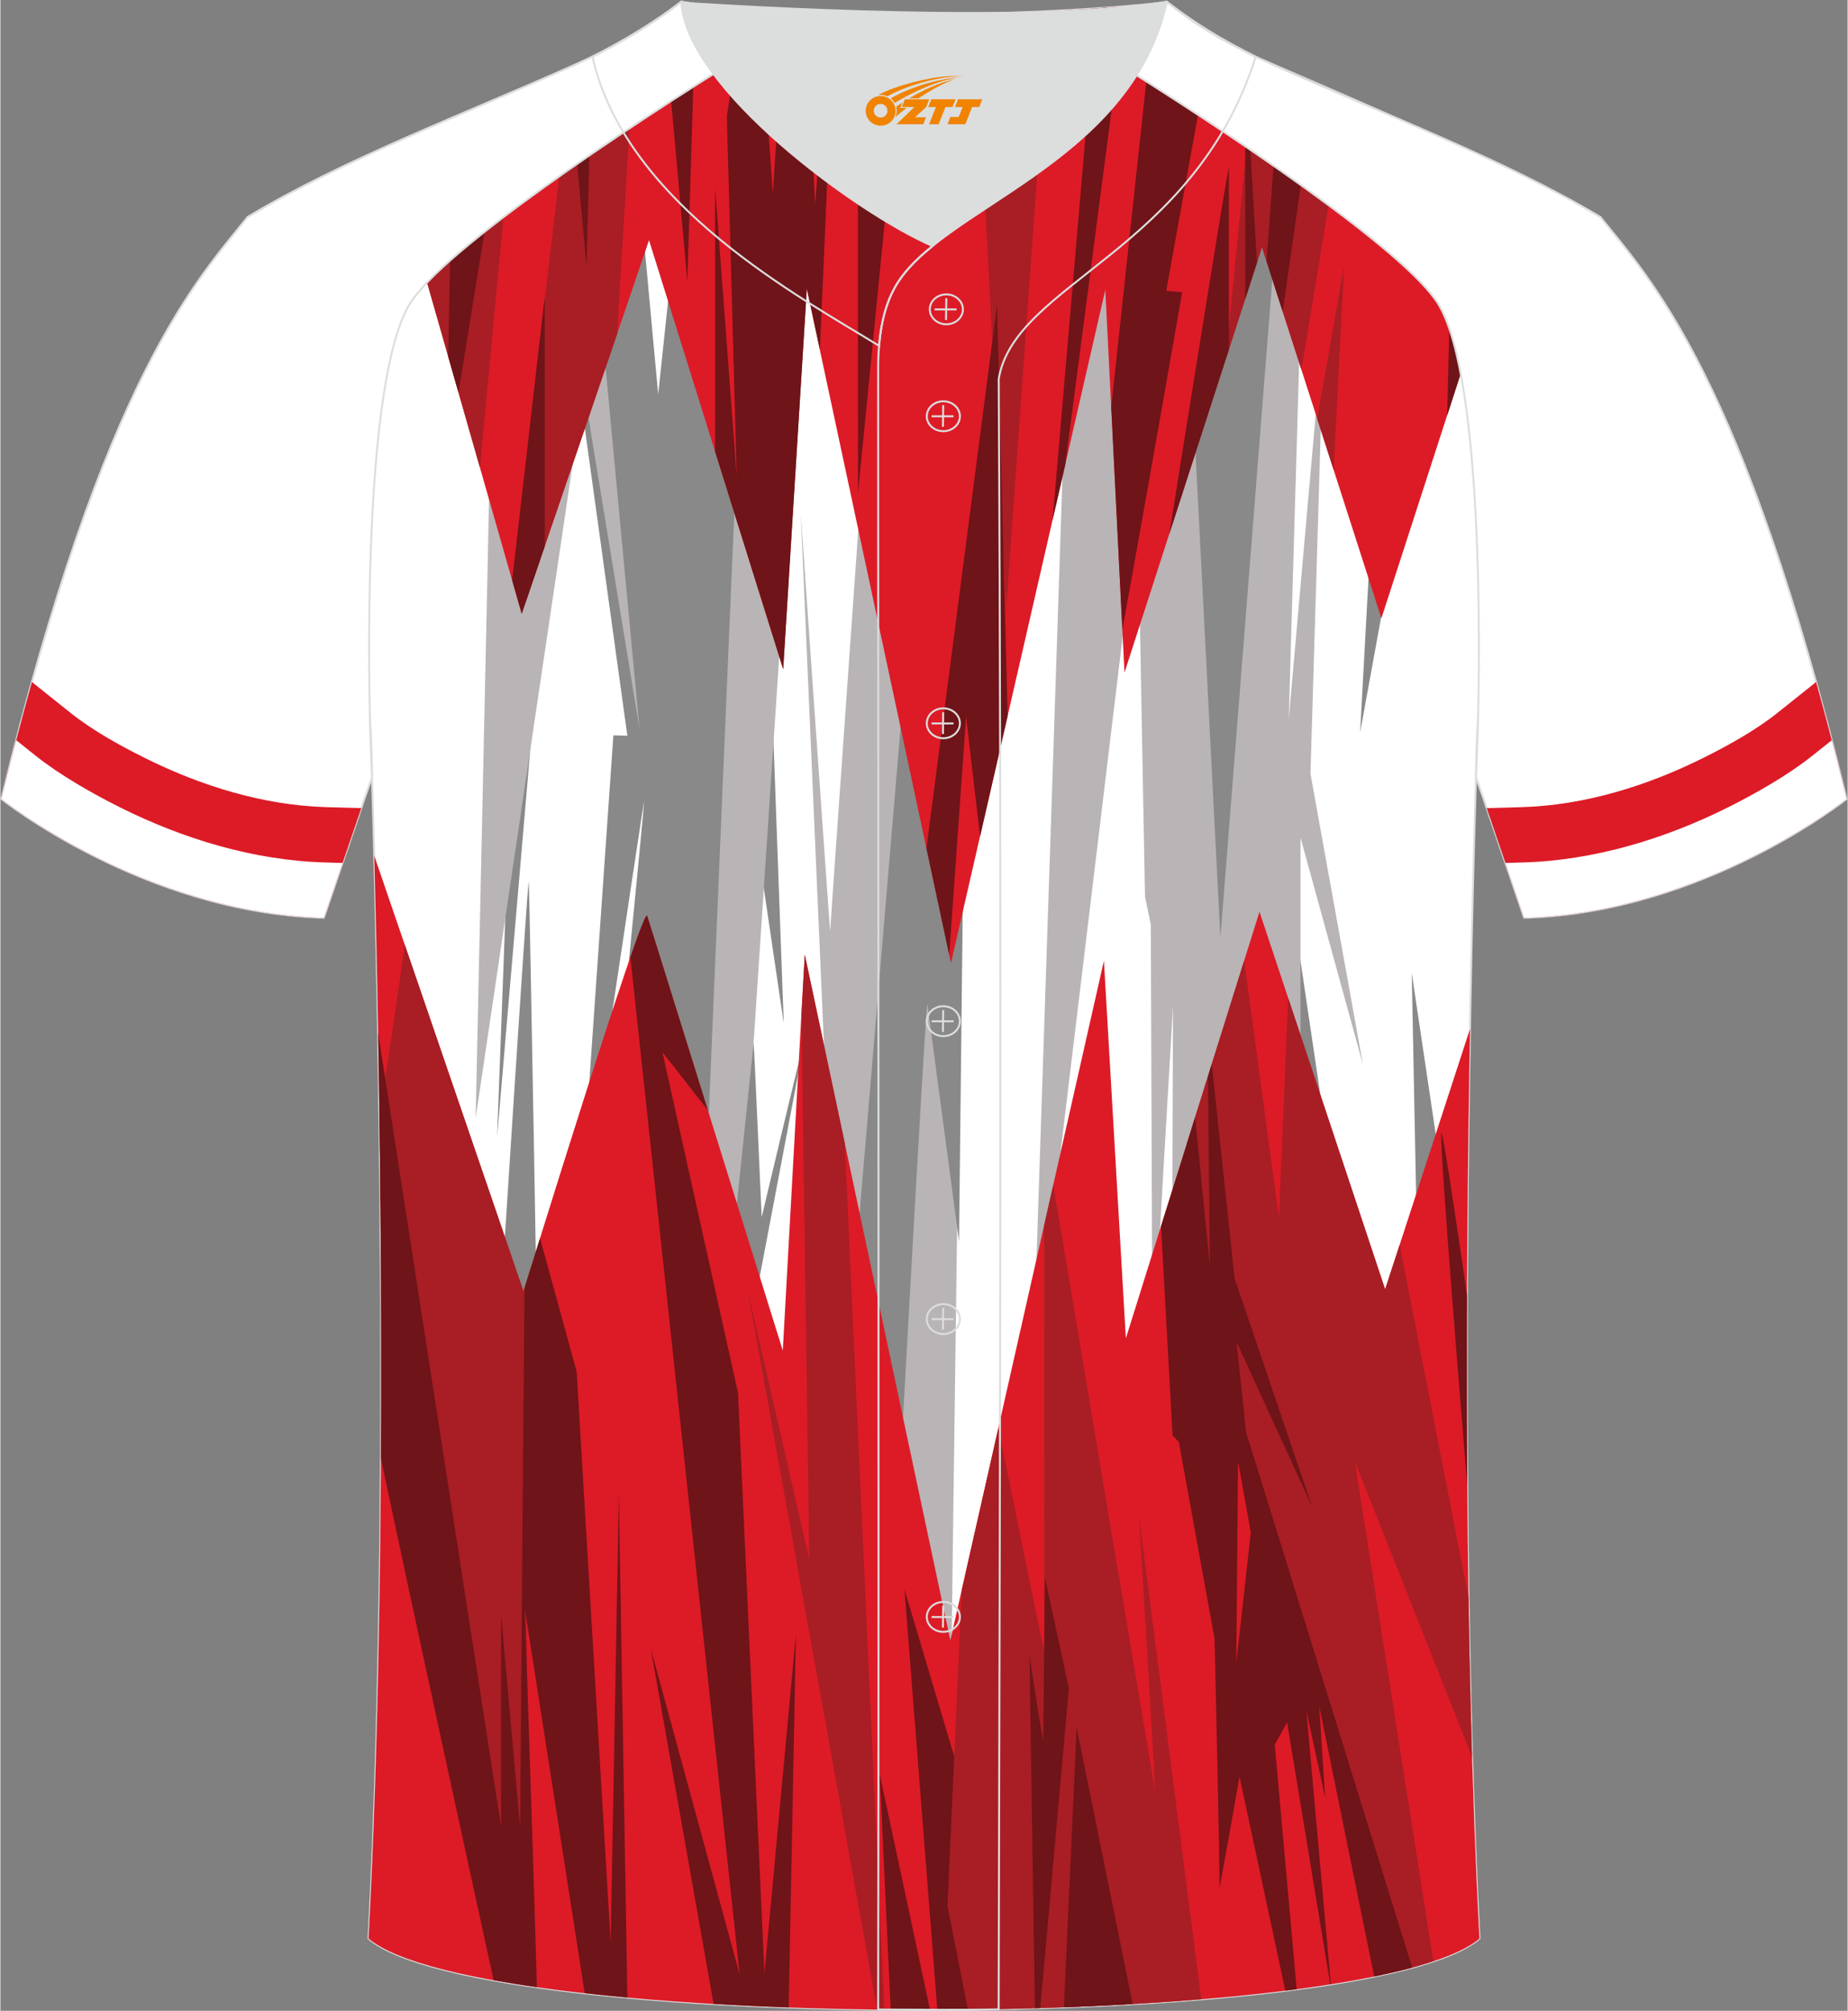 <?xml version="1.0" encoding="utf-8"?>
<!-- Generator: Adobe Illustrator 24.0.1, SVG Export Plug-In . SVG Version: 6.00 Build 0)  -->
<svg xmlns="http://www.w3.org/2000/svg" xmlns:xlink="http://www.w3.org/1999/xlink" version="1.1" id="_x37C_" x="0px" y="0px" width="380.86px" height="414.34px" viewBox="0 0 380.45 414.07" enable-background="new 0 0 380.45 414.07" xml:space="preserve">
<rect x="0" y="0" width="380.45" height="414.07" fill="#808080" stroke="none"/>
<path fill-rule="evenodd" clip-rule="evenodd" fill="#FFFFFF" stroke="#DCDDDD" stroke-width="0.401" stroke-miterlimit="22.926" d="  M304.62,399.2c-5.39-101.63-0.7-239.16-0.7-239.16c0-47.92,21.37-90.49,25.65-115.31c-15.8-9.54-66.87-31.23-71.06-33.01  c-6.39-2.7-12.78-7.19-18.32-11.34c-6.78,1.26-65.56,5.42-99.99,0c-6.46,5.04-13.94,9.39-21.45,12.77  c-21.89,9.83-48.14,19.66-67.88,31.58c4.3,24.82,25.66,67.4,25.66,115.31c0,0,4.69,137.52-0.7,239.16  C99.03,418.76,281.41,418.76,304.62,399.2z"/>
<g>
	<g>
		<path fill-rule="evenodd" clip-rule="evenodd" fill="#888988" d="M102.45,277.37c0,0,6.16-96.8,6.36-95.79    c0.2,1.02,1.99,107.18,1.99,107.18L102.45,277.37z"/>
		<polygon fill-rule="evenodd" clip-rule="evenodd" fill="#888988" points="110.52,138.13 102.3,234.14 105.41,151.09   "/>
		<path fill-rule="evenodd" clip-rule="evenodd" fill="#888988" d="M149.93,264.66c0,0,5.07-51.4,5.22-49.72    c0.15,1.68,1.64,35.69,1.64,35.69s9.24-38.89,8.94-37.06c-0.3,1.83-11.33,59.79-11.33,59.79L149.93,264.66z"/>
		<polygon fill-rule="evenodd" clip-rule="evenodd" fill="#888988" points="158.66,137.07 161.34,210.74 153.29,156.14   "/>
		<path fill-rule="evenodd" clip-rule="evenodd" fill="#B9B4B6" d="M171.36,254.91l-6.52-149.19c0,0,6.06,86.99,6.06,86.04    c0-0.95,7.92-112.73,7.92-112.73s13.51,28.84,13.51,30.03c0,1.19-14.21,160.87-14.21,160.87L171.36,254.91z"/>
		<polygon fill-rule="evenodd" clip-rule="evenodd" fill="#B9B4B6" points="195.76,348.68 197.45,222.6 190.92,193.25     178.11,307.92   "/>
		<polygon fill-rule="evenodd" clip-rule="evenodd" fill="#B9B4B6" points="212.52,285.58 220.89,33.48 242.9,33.48   "/>
		<polygon fill-rule="evenodd" clip-rule="evenodd" fill="#888988" points="284.15,75.31 280.05,150.81 295.14,68.06   "/>
		<polygon fill-rule="evenodd" clip-rule="evenodd" fill="#888988" points="291.87,260.93 290.68,200.37 298.43,252.39   "/>
		<polygon fill-rule="evenodd" clip-rule="evenodd" fill="#888988" points="276.06,253.81 265.07,179.64 263.95,247.51   "/>
		<path fill-rule="evenodd" clip-rule="evenodd" fill="#888988" d="M242.9,24.47l-2.33,106.18l9.99,71.4c0,0,11.5-49.46,11.19-50.97    c-0.31-1.52,6.55-133.3,6.55-133.3L242.9,24.47z"/>
		<polygon fill-rule="evenodd" clip-rule="evenodd" fill="#B9B4B6" points="237.27,279.77 236.94,190.41 235.74,184.61     233.94,87.43 244.51,61.27 251.27,193.07 263.86,33.5 268.7,33.11 265.35,148.08 272.62,65.91 269.82,159.33 280.63,219.2     267.77,172.49 267.77,226.53 241.28,275.36 241.51,207.2   "/>
		<path fill-rule="evenodd" clip-rule="evenodd" fill="#888988" d="M185.33,302.33c0,0,5.34-97.47,5.59-95.57l6.52,48.86    l1.45-130.15l-11.23-2.36L175,273.11L185.33,302.33z"/>
		<polygon fill-rule="evenodd" clip-rule="evenodd" fill="#B9B4B6" points="101.3,72.96 97.88,230.25 122.73,62.79   "/>
		<polygon fill-rule="evenodd" clip-rule="evenodd" fill="#B9B4B6" points="164.58,72.27 155.11,214.98 149.93,264.66     139.98,258.92 148.18,57.2   "/>
		<polygon fill-rule="evenodd" clip-rule="evenodd" fill="#B9B4B6" points="116.74,63.59 130.75,153.17 134,141.8 123.58,46.67       "/>
		<path fill-rule="evenodd" clip-rule="evenodd" fill="#888988" d="M119.04,255.14l7.21-103.72l2.88,0.09L118.74,76.4l0.88,0.47    l12.01,73.21L121.1,37.88l9.8-6.25l4.58,49.59l5.72-54.02c0,0,13.36,5.21,13.1,6.9c-0.25,1.69-9.34,217.39-9.34,217.39    l-21.07,2.64c0,0,8.94-89.85,8.68-89.07C132.33,165.84,119.04,255.14,119.04,255.14z"/>
	</g>
	<g>
		<path fill-rule="evenodd" clip-rule="evenodd" fill="#DC1B27" d="M77.01,176.24l30.73,89.69c0,0,24.65-79.86,25.47-77.34    c0.82,2.52,27.93,89.52,27.93,89.52l4.52-81.54l29.99,141.22l31.63-139.96l4.52,77.76l27.52-87.84l25.88,77.76l17.47-53.61    c-0.87,49.33-1.35,125.04,1.95,187.3c-23.21,19.56-205.59,19.56-228.79-0.01C80.11,318.63,78.05,215.54,77.01,176.24z"/>
		<g>
			<path fill-rule="evenodd" clip-rule="evenodd" fill="#A81E24" d="M288.19,256.33l14.18,72.62c0.17,10.98,0.41,21.98,0.73,32.83     l-24.16-60.89l16.19,102.96c-2.34,0.78-4.99,1.52-7.92,2.21l-29.33-102.69l-10.56-36.98l-2.95-30.93l11.8-37.66l7.16,52.91     l1.89-45.22l19.98,60.02L288.19,256.33z"/>
			<path fill-rule="evenodd" clip-rule="evenodd" fill="#6F1418" d="M146.89,412.65l-12.95-73.22l18.32,67.16l-22.51-209.5     c1.96-5.65,3.28-9.05,3.46-8.5c0.38,1.15,6.24,19.95,12.5,40.03l-9.36-11.97l15.57,70.13l5.44,119.57l6.49-69.89l-1.49,76.91     C157.11,413.19,151.94,412.95,146.89,412.65z"/>
			<path fill-rule="evenodd" clip-rule="evenodd" fill="#6F1418" d="M183.37,413.83l-2.26-48.49l10.36,48.52     C188.77,413.87,186.07,413.86,183.37,413.83L183.37,413.83z M192.97,413.86c3.25-0.01,6.5-0.04,9.73-0.09l-3.46-42.73     l-13.04-43.76L192.97,413.86z"/>
			<path fill-rule="evenodd" clip-rule="evenodd" fill="#6F1418" d="M264.64,409.92l-9.42-44.06c0,0-4.37,24.81-4.17,22.78     c0.2-2.03-0.99-51.25-0.99-51.25l-7.35-40.47l-1.29-1.32l-2.38-43.08l7.04-22.47c1.26,12.98,3.02,30.82,3.02,30.36     c0-0.5-0.24-24.23-0.39-38.74l0.79-2.53l4.69,44.08l15.98,47.06l-15.57-33.94l1.97,18.59l34.21,110.24     c-2.4,0.65-5.01,1.26-7.83,1.84l-11.32-55.67l1.22,18.85l-3.87-17.91l5.04,56.33l-0.12,0.02l-8.89-53.95l-2.54,4.58l4.52,50.37     C266.21,409.72,265.43,409.82,264.64,409.92L264.64,409.92z M254.54,342.43l2.99-26.84l-2.62-14.62L254.54,342.43z"/>
			<path fill-rule="evenodd" clip-rule="evenodd" fill="#6F1418" d="M302.06,266.72c-2.72-18.83-4.92-33.26-5.26-33.38     c-0.53-0.18,2.43,37.47,5.32,72.72C302.02,292.61,302.01,279.39,302.06,266.72z"/>
			<path fill-rule="evenodd" clip-rule="evenodd" fill="#A81E24" d="M166.59,321.03L154,266.17l26.57,147.64     c0.49,0.01,0.98,0.01,1.47,0.01l-8.14-178.47l-8.23-38.77l-0.69,12.47L166.59,321.03z"/>
			<path fill-rule="evenodd" clip-rule="evenodd" fill="#A81E24" d="M247.33,411.69l-12.81-99.34c0,0,3.49,57.44,3.26,56.24     c-0.19-0.98-15.49-92.15-20.93-124.55l-1.89,8.36l0.03,87.84l-9.45-46.13L198,327.41l-2.94,65.04l4.21,21.37     C216,413.63,232.48,412.92,247.33,411.69z"/>
			<path fill-rule="evenodd" clip-rule="evenodd" fill="#6F1418" d="M213.06,413.54l-1.11-72.76c0,0,2.86,19.36,2.86,17.25     c0-2.12,0.32-33.19,0.32-33.19l4.93,22.78l-5.88,65.89C213.81,413.52,213.44,413.53,213.06,413.54z"/>
			<path fill-rule="evenodd" clip-rule="evenodd" fill="#6F1418" d="M219.04,413.35l2.62-57.6l11.55,56.93     C228.57,412.95,223.84,413.17,219.04,413.35z"/>
			<path fill-rule="evenodd" clip-rule="evenodd" fill="#A81E24" d="M83.28,194.53c-1.26,9.41-3.76,25.64-5.21,35.27     c0.08,5.6,0.14,11.43,0.2,17.44c2.83,20.23,9.35,65.06,9.35,65.06l15.37,72.44c0,0,3.21-2.09,4.96-2.15     c1.75-0.06-0.31-79.46-0.31-79.46l1.69-42.3c-0.99,3.2-1.58,5.1-1.58,5.1L83.28,194.53z"/>
			<path fill-rule="evenodd" clip-rule="evenodd" fill="#6F1418" d="M78.38,300.33c6.7,31.78,17.45,81.1,23.21,107.44     c2.82,0.51,5.78,0.99,8.91,1.43c-0.72-26.13-2.49-77.95-2.49-77.95l12.34,79.19c2.85,0.32,5.77,0.62,8.78,0.89l-1.75-103.74     l-1.69,92.38l-7-117.54l-7.55-27.47c-1.6,5.13-2.76,8.88-3.2,10.31l-0.9,111.07l-3.92-43.93v43.76l-25.32-163.5     C78.23,237.14,78.56,267.94,78.38,300.33z"/>
		</g>
	</g>
	<g>
		<path fill-rule="evenodd" clip-rule="evenodd" fill="#DC1B27" d="M71.89,119.09l12.42-73.4l23.06,80.7l26.22-76.93l27.62,88.33    l4.87-78.36l29.7,138.9l31.79-138.67l3.95,78.83l28.31-87.62l24.6,76.46l25.02-77.23l7.15,38.79c5.44-17.66,11-32.78,12.97-44.17    c-15.8-9.54-66.87-31.23-71.06-33.01c-5.87-2.48-11.73-6.46-16.94-10.32L228.99,1.5c-16.85,1.25-48.53,2.57-74.16,0.54    l-16.99,0.12c-5.89,4.28-12.47,8.01-19.08,10.98c-21.89,9.83-48.14,19.66-67.88,31.58C53.9,62.17,65.36,88.4,71.89,119.09z"/>
		<g>
			<g>
				<path fill-rule="evenodd" clip-rule="evenodd" fill="#A81E24" d="M200.75,2.88L207.17,125l8.76-122.7      C211.25,2.53,206.13,2.73,200.75,2.88z"/>
				<path fill-rule="evenodd" clip-rule="evenodd" fill="#A81E24" d="M108.19,123.98l2.7-51.92l6.92-58.49l0.95-0.42      c4.05-1.82,8.1-3.93,11.98-6.27l-3.72,61.9L108.19,123.98z"/>
				<path fill-rule="evenodd" clip-rule="evenodd" fill="#A81E24" d="M98.77,96.28l7.29-77.59c-6.63,2.84-13.44,5.7-20.19,8.65      l0.17,24.39L98.77,96.28z"/>
				<path fill-rule="evenodd" clip-rule="evenodd" fill="#A81E24" d="M277.28,19.82l-9.32,56.31l-8.12-25.25l-7.45,23.05l6.1-62.23      l0.03,0.01C260.02,12.36,267.53,15.55,277.28,19.82z"/>
				<polygon fill-rule="evenodd" clip-rule="evenodd" fill="#A81E24" points="271.21,86.24 276.75,54.63 274.6,96.77     "/>
			</g>
			<path fill-rule="evenodd" clip-rule="evenodd" fill="#6F1418" d="M93.2,24.17l-0.97,49.24l2.12,7.43l9.94-61.41     C100.63,21,96.92,22.58,93.2,24.17z"/>
			<path fill-rule="evenodd" clip-rule="evenodd" fill="#6F1418" d="M116.97,13.94l3.77,41.07l1.02-43.27c-1,0.48-2,0.95-3,1.4     C118.16,13.41,117.57,13.68,116.97,13.94z"/>
			<path fill-rule="evenodd" clip-rule="evenodd" fill="#6F1418" d="M136.56,3.08c2.19,24.53,4.93,54.93,4.93,54.93l1.69-55.89     l-5.34,0.04C137.41,2.47,136.99,2.78,136.56,3.08z"/>
			<polygon fill-rule="evenodd" clip-rule="evenodd" fill="#6F1418" points="105.4,119.48 112.11,61.12 112.11,112.49      107.37,126.39    "/>
			<path fill-rule="evenodd" clip-rule="evenodd" fill="#6F1418" d="M147.2,92.97V38.7l4.46,59.46l-2.04-74.08l3.15-21.91     l-4.08,12.6l-0.11-12.68l6.26-0.05c0.54,0.04,1.07,0.08,1.61,0.12l2.64,37.68l2.45-37.35c1.4,0.08,2.82,0.15,4.25,0.21     l2.03,39.42l2.83-39.24l1.15,0.03l-3.02,69.07l-2.68-12.55l-4.87,78.36L147.2,92.97z"/>
			<path fill-rule="evenodd" clip-rule="evenodd" fill="#6F1418" d="M176.62,101.72V29.66l3.16,8.99l2.44-35.57     c1.38,0.01,2.75,0.01,4.12,0.01C182.33,43.72,176.62,101.72,176.62,101.72z"/>
			<path fill-rule="evenodd" clip-rule="evenodd" fill="#6F1418" d="M190.73,174.68L205.28,62.7l2.17,84.75l-5.67,24.75     c-1.4-11.59-2.88-24.73-2.88-24.73l-3.48,49.14L190.73,174.68z"/>
			<path fill-rule="evenodd" clip-rule="evenodd" fill="#6F1418" d="M216.71,107.07l9.03-105.34c1.13-0.08,2.22-0.15,3.25-0.23     l2.64-0.02l-12.32,94.25L216.71,107.07z"/>
			<path fill-rule="evenodd" clip-rule="evenodd" fill="#6F1418" d="M237.66,1.43l-8.87,82.38l2.29,45.82     c5.15-28.26,12.32-69.45,12.32-69.45l-3.29-0.3L249.67,7c-2.8-1.77-5.53-3.7-8.09-5.59L237.66,1.43z"/>
			<path fill-rule="evenodd" clip-rule="evenodd" fill="#6F1418" d="M240.75,109.96c4.53-28.45,12.28-76.93,12.28-75.45v37.45     L240.75,109.96z"/>
			<polygon fill-rule="evenodd" clip-rule="evenodd" fill="#6F1418" points="256.38,61.58 256.38,12.58 258.8,54.1    "/>
			<path fill-rule="evenodd" clip-rule="evenodd" fill="#6F1418" d="M263.7,13.93l-2.92,39.89l3.32,10.32l6.76-47.12     C268.11,15.83,265.68,14.78,263.7,13.93z"/>
			<path fill-rule="evenodd" clip-rule="evenodd" fill="#6F1418" d="M276.59,19.52l1.51,24.82h5.37l-0.73-22.12     C280.61,21.28,278.55,20.38,276.59,19.52z"/>
			<path fill-rule="evenodd" clip-rule="evenodd" fill="#6F1418" d="M299.35,29.69l-1.38,55.89l5.97-18.43l5.18-32.91     C305.96,32.74,302.67,31.21,299.35,29.69z"/>
			<path fill-rule="evenodd" clip-rule="evenodd" fill="#A81E24" d="M322.21,40.67L323.59,67c2.68-8.44,4.89-15.94,5.98-22.27     C327.61,43.55,325.1,42.17,322.21,40.67z"/>
			<path fill-rule="evenodd" clip-rule="evenodd" fill="#A81E24" d="M73.42,32.94l-9.37,56.6c-4.5-14.66-9.11-27.6-11.74-38.13     l0.78-8.01C59.39,39.74,66.27,36.27,73.42,32.94z"/>
			<path fill-rule="evenodd" clip-rule="evenodd" fill="#A81E24" d="M67.17,100.13l6.43-36.72l-2.63,51.54     C69.81,109.87,68.52,104.92,67.17,100.13z"/>
			<path fill-rule="evenodd" clip-rule="evenodd" fill="#6F1418" d="M52.21,50.99l1.26-7.8c1.47-0.85,2.97-1.69,4.49-2.52v29.74     C55.66,63.28,53.63,56.76,52.21,50.99z"/>
			<path fill-rule="evenodd" clip-rule="evenodd" fill="#6F1418" d="M322.74,69.68c-1.58-12.82-2.97-23.96-3.83-30.69l-0.95-0.47     v46.04C319.6,79.35,321.23,74.38,322.74,69.68z"/>
		</g>
	</g>
</g>
<path fill-rule="evenodd" clip-rule="evenodd" fill="#FFFFFF" stroke="#DCDDDD" stroke-width="0.401" stroke-miterlimit="22.926" d="  M303.92,160.05L303.92,160.05c1.03-20.56,1.79-81.86-7.78-97.46c-6.74-10.98-43.54-35.63-68.76-51.24  c-5.55-3.42-10.56-6.41-14.58-8.75c10.01-0.3,19.55-0.97,27.46-2.21c6.33,4.94,14.29,9.57,21.65,12.86  c21.84,9.8,47.99,19.6,67.67,31.49c10.26,12.85,29.42,32.52,50.64,119.78c0,0-29.26,23.43-66.39,24.46  C312.83,186.06,304.03,160.19,303.92,160.05z"/>
<g>
	<path fill-rule="evenodd" clip-rule="evenodd" fill="#DC1B27" d="M366.02,146.78c-4.49,3.59-10.17,6.74-15.32,9.3   c-11.58,5.77-24.5,9.78-37.5,10.13l-7.08,0.2c2.71,7.9,7.03,20.57,7.71,22.56c37.13-1.03,66.39-24.46,66.39-24.46   c-2.11-8.68-4.2-16.67-6.26-24.07L366.02,146.78z"/>
	<path fill-rule="evenodd" clip-rule="evenodd" fill="#FFFFFF" d="M373.12,155.67c-4.95,3.95-11.72,7.79-17.34,10.6   c-13.07,6.52-27.59,10.92-42.26,11.33l-3.54,0.1c1.83,5.35,3.46,10.12,3.85,11.28c37.13-1.03,66.39-24.46,66.39-24.46   c-1.02-4.18-2.03-8.21-3.04-12.08L373.12,155.67z"/>
</g>
<path fill-rule="evenodd" clip-rule="evenodd" fill="#FFFFFF" stroke="#DCDDDD" stroke-width="0.401" stroke-miterlimit="22.926" d="  M76.53,160.05L76.53,160.05c-1.03-20.56-1.79-81.86,7.78-97.46c6.74-10.98,43.54-35.63,68.76-51.24c5.55-3.42,10.56-6.41,14.58-8.75  c-10.01-0.3-19.55-0.97-27.46-2.21c-6.33,4.94-14.29,9.57-21.65,12.86c-21.84,9.8-47.99,19.6-67.67,31.49  C40.61,57.58,21.45,77.25,0.22,164.51c0,0,29.26,23.43,66.39,24.46C67.61,186.06,76.42,160.19,76.53,160.05z"/>
<g>
	<path fill-rule="evenodd" clip-rule="evenodd" fill="#DC1B27" d="M14.43,146.78c4.49,3.59,10.17,6.74,15.32,9.3   c11.58,5.77,24.5,9.78,37.5,10.13l7.08,0.2c-2.71,7.9-7.03,20.57-7.71,22.56c-37.13-1.03-66.39-24.46-66.39-24.46   c2.11-8.68,4.2-16.67,6.26-24.07L14.43,146.78z"/>
	<path fill-rule="evenodd" clip-rule="evenodd" fill="#FFFFFF" d="M7.33,155.67c4.95,3.95,11.72,7.79,17.34,10.6   c13.07,6.52,27.59,10.92,42.26,11.33l3.54,0.1c-1.83,5.35-3.46,10.12-3.85,11.28c-37.13-1.03-66.39-24.46-66.39-24.46   c1.02-4.18,2.03-8.21,3.04-12.08L7.33,155.67z"/>
</g>
<path fill-rule="evenodd" clip-rule="evenodd" fill="#DCDDDD" d="M191.99,50.66c14.81-11.98,42.14-22.83,48.25-50.27  c-34.6,4.8-100.04-0.19-99.99,0C141.14,18.02,176.2,43.82,191.99,50.66z"/>
<path fill-rule="evenodd" clip-rule="evenodd" fill="none" stroke="#DCDDDD" stroke-width="0.401" stroke-miterlimit="22.926" d="  M140.26,0.39c-5.89,4.42-11.78,7.9-18.3,11.33c6.83,30.51,43.24,49.73,59.01,59.49c0.43-5.17,1.57-9,3.21-11.94  c1.67-3.07,4.41-5.86,7.8-8.61C176.19,43.81,141.14,18.02,140.26,0.39z"/>
<path fill-rule="evenodd" clip-rule="evenodd" fill="none" stroke="#DCDDDD" stroke-width="0.401" stroke-miterlimit="22.926" d="  M258.53,11.72c-7.75-3.99-10.64-5.36-18.29-11.33c-7.51,33.73-47.07,42.4-56.06,58.88c-2.05,3.7-3.32,8.77-3.4,16.13  c0,112.84,0.19,225.57,0,338.41c8.37,0,16.45,0.13,24.82-0.03c0.26-111.84,0.66-223.91,0.01-335.74  C208.9,58.22,245.84,51.86,258.53,11.72z"/>
<path fill-rule="evenodd" clip-rule="evenodd" fill="none" stroke="#DCDDDD" stroke-width="0.401" stroke-miterlimit="22.926" d="  M198.24,63.7c0-1.69-1.53-3.08-3.41-3.08c-1.88,0-3.41,1.38-3.41,3.08c0,1.69,1.53,3.08,3.41,3.08  C196.71,66.77,198.24,65.39,198.24,63.7z"/>
<line fill-rule="evenodd" clip-rule="evenodd" fill="none" stroke="#DCDDDD" stroke-width="0.401" stroke-miterlimit="22.926" x1="194.82" y1="61.4" x2="194.76" y2="65.89"/>
<line fill-rule="evenodd" clip-rule="evenodd" fill="none" stroke="#DCDDDD" stroke-width="0.401" stroke-miterlimit="22.926" x1="192.41" y1="63.71" x2="196.94" y2="63.71"/>
<path fill-rule="evenodd" clip-rule="evenodd" fill="none" stroke="#DCDDDD" stroke-width="0.401" stroke-miterlimit="22.926" d="  M194.21,88.79c1.87,0,3.41-1.38,3.41-3.08c0-1.69-1.54-3.08-3.41-3.08c-1.87,0-3.41,1.38-3.41,3.08  C190.79,87.41,192.32,88.79,194.21,88.79z"/>
<line fill-rule="evenodd" clip-rule="evenodd" fill="none" stroke="#DCDDDD" stroke-width="0.401" stroke-miterlimit="22.926" x1="194.18" y1="83.42" x2="194.13" y2="87.9"/>
<line fill-rule="evenodd" clip-rule="evenodd" fill="none" stroke="#DCDDDD" stroke-width="0.401" stroke-miterlimit="22.926" x1="191.79" y1="85.72" x2="196.31" y2="85.72"/>
<path fill-rule="evenodd" clip-rule="evenodd" fill="none" stroke="#DCDDDD" stroke-width="0.401" stroke-miterlimit="22.926" d="  M194.21,152.02c1.87,0,3.41-1.38,3.41-3.08c0-1.69-1.54-3.08-3.41-3.08c-1.87,0-3.41,1.38-3.41,3.08  C190.79,150.64,192.32,152.02,194.21,152.02z"/>
<line fill-rule="evenodd" clip-rule="evenodd" fill="none" stroke="#DCDDDD" stroke-width="0.401" stroke-miterlimit="22.926" x1="194.18" y1="146.66" x2="194.13" y2="151.15"/>
<line fill-rule="evenodd" clip-rule="evenodd" fill="none" stroke="#DCDDDD" stroke-width="0.401" stroke-miterlimit="22.926" x1="191.79" y1="148.97" x2="196.31" y2="148.97"/>
<path fill-rule="evenodd" clip-rule="evenodd" fill="none" stroke="#DCDDDD" stroke-width="0.401" stroke-miterlimit="22.926" d="  M194.21,213.36c1.87,0,3.41-1.38,3.41-3.08c0-1.69-1.54-3.08-3.41-3.08c-1.87,0-3.41,1.37-3.41,3.08  C190.79,211.98,192.32,213.36,194.21,213.36z"/>
<line fill-rule="evenodd" clip-rule="evenodd" fill="none" stroke="#DCDDDD" stroke-width="0.401" stroke-miterlimit="22.926" x1="194.18" y1="208" x2="194.13" y2="212.49"/>
<line fill-rule="evenodd" clip-rule="evenodd" fill="none" stroke="#DCDDDD" stroke-width="0.401" stroke-miterlimit="22.926" x1="191.79" y1="210.3" x2="196.31" y2="210.3"/>
<path fill-rule="evenodd" clip-rule="evenodd" fill="none" stroke="#DCDDDD" stroke-width="0.401" stroke-miterlimit="22.926" d="  M194.21,274.7c1.87,0,3.41-1.37,3.41-3.08c0-1.69-1.54-3.08-3.41-3.08c-1.87,0-3.41,1.38-3.41,3.08  C190.79,273.32,192.32,274.7,194.21,274.7z"/>
<line fill-rule="evenodd" clip-rule="evenodd" fill="none" stroke="#DCDDDD" stroke-width="0.401" stroke-miterlimit="22.926" x1="194.18" y1="269.34" x2="194.13" y2="273.82"/>
<line fill-rule="evenodd" clip-rule="evenodd" fill="none" stroke="#DCDDDD" stroke-width="0.401" stroke-miterlimit="22.926" x1="191.79" y1="271.64" x2="196.31" y2="271.64"/>
<path fill-rule="evenodd" clip-rule="evenodd" fill="none" stroke="#DCDDDD" stroke-width="0.401" stroke-miterlimit="22.926" d="  M194.21,336.03c1.87,0,3.41-1.38,3.41-3.08c0-1.69-1.54-3.08-3.41-3.08c-1.87,0-3.41,1.38-3.41,3.08  C190.79,334.66,192.32,336.03,194.21,336.03z"/>
<line fill-rule="evenodd" clip-rule="evenodd" fill="none" stroke="#DCDDDD" stroke-width="0.401" stroke-miterlimit="22.926" x1="194.18" y1="330.67" x2="194.13" y2="335.16"/>
<line fill-rule="evenodd" clip-rule="evenodd" fill="none" stroke="#DCDDDD" stroke-width="0.401" stroke-miterlimit="22.926" x1="191.79" y1="332.98" x2="196.31" y2="332.98"/>

<g id="图层_x0020_1">
	<path fill="#F08300" d="M178.4,23.85c0.416,1.136,1.472,1.984,2.752,2.032c0.144,0,0.304,0,0.448-0.016h0.016   c0.016,0,0.064,0,0.128-0.016c0.032,0,0.048-0.016,0.08-0.016c0.064-0.016,0.144-0.032,0.224-0.048c0.016,0,0.016,0,0.032,0   c0.192-0.048,0.4-0.112,0.576-0.208c0.192-0.096,0.4-0.224,0.608-0.384c0.672-0.56,1.104-1.408,1.104-2.352   c0-0.224-0.032-0.448-0.08-0.672l0,0C184.24,21.97,184.19,21.8,184.11,21.62C183.64,20.53,182.56,19.77,181.29,19.77C179.6,19.77,178.22,21.14,178.22,22.84C178.22,23.19,178.28,23.53,178.4,23.85L178.4,23.85L178.4,23.85z M182.7,22.87L182.7,22.87C182.67,23.65,182.01,24.25,181.23,24.21C180.44,24.18,179.85,23.53,179.88,22.74c0.032-0.784,0.688-1.376,1.472-1.344   C182.12,21.43,182.73,22.1,182.7,22.87L182.7,22.87z"/>
	<polygon fill="#F08300" points="196.73,20.45 ,196.09,22.04 ,194.65,22.04 ,193.23,25.59 ,191.28,25.59 ,192.68,22.04 ,191.1,22.04    ,191.74,20.45"/>
	<path fill="#F08300" d="M198.7,15.72c-1.008-0.096-3.024-0.144-5.056,0.112c-2.416,0.304-5.152,0.912-7.616,1.664   C183.98,18.1,182.11,18.82,180.76,19.59C180.96,19.56,181.15,19.54,181.34,19.54c0.48,0,0.944,0.112,1.36,0.288   C186.8,17.51,194,15.46,198.7,15.72L198.7,15.72L198.7,15.72z"/>
	<path fill="#F08300" d="M184.17,21.19c4-2.368,8.88-4.672,13.488-5.248c-4.608,0.288-10.224,2-14.288,4.304   C183.69,20.5,183.96,20.82,184.17,21.19C184.17,21.19,184.17,21.19,184.17,21.19z"/>
	<polygon fill="#F08300" points="202.22,20.45 ,201.6,22.04 ,200.14,22.04 ,198.73,25.59 ,198.27,25.59 ,196.76,25.59 ,195.07,25.59    ,195.66,24.09 ,197.37,24.09 ,198.19,22.04 ,196.6,22.04 ,197.24,20.45"/>
	<polygon fill="#F08300" points="191.31,20.45 ,190.67,22.04 ,188.38,24.15 ,190.64,24.15 ,190.06,25.59 ,184.57,25.59 ,188.24,22.04    ,185.66,22.04 ,186.3,20.45"/>
	<path fill="#F08300" d="M196.59,16.31c-3.376,0.752-6.464,2.192-9.424,3.952h1.888C191.48,18.69,193.82,17.26,196.59,16.31z    M185.79,21.13C185.16,21.51,185.1,21.56,184.49,21.97c0.064,0.256,0.112,0.544,0.112,0.816c0,0.496-0.112,0.976-0.32,1.392   c0.176-0.16,0.32-0.304,0.432-0.4c0.272-0.24,0.768-0.64,1.6-1.296l0.32-0.256H185.31l0,0L185.79,21.13L185.79,21.13L185.79,21.13z"/>
</g>
</svg>